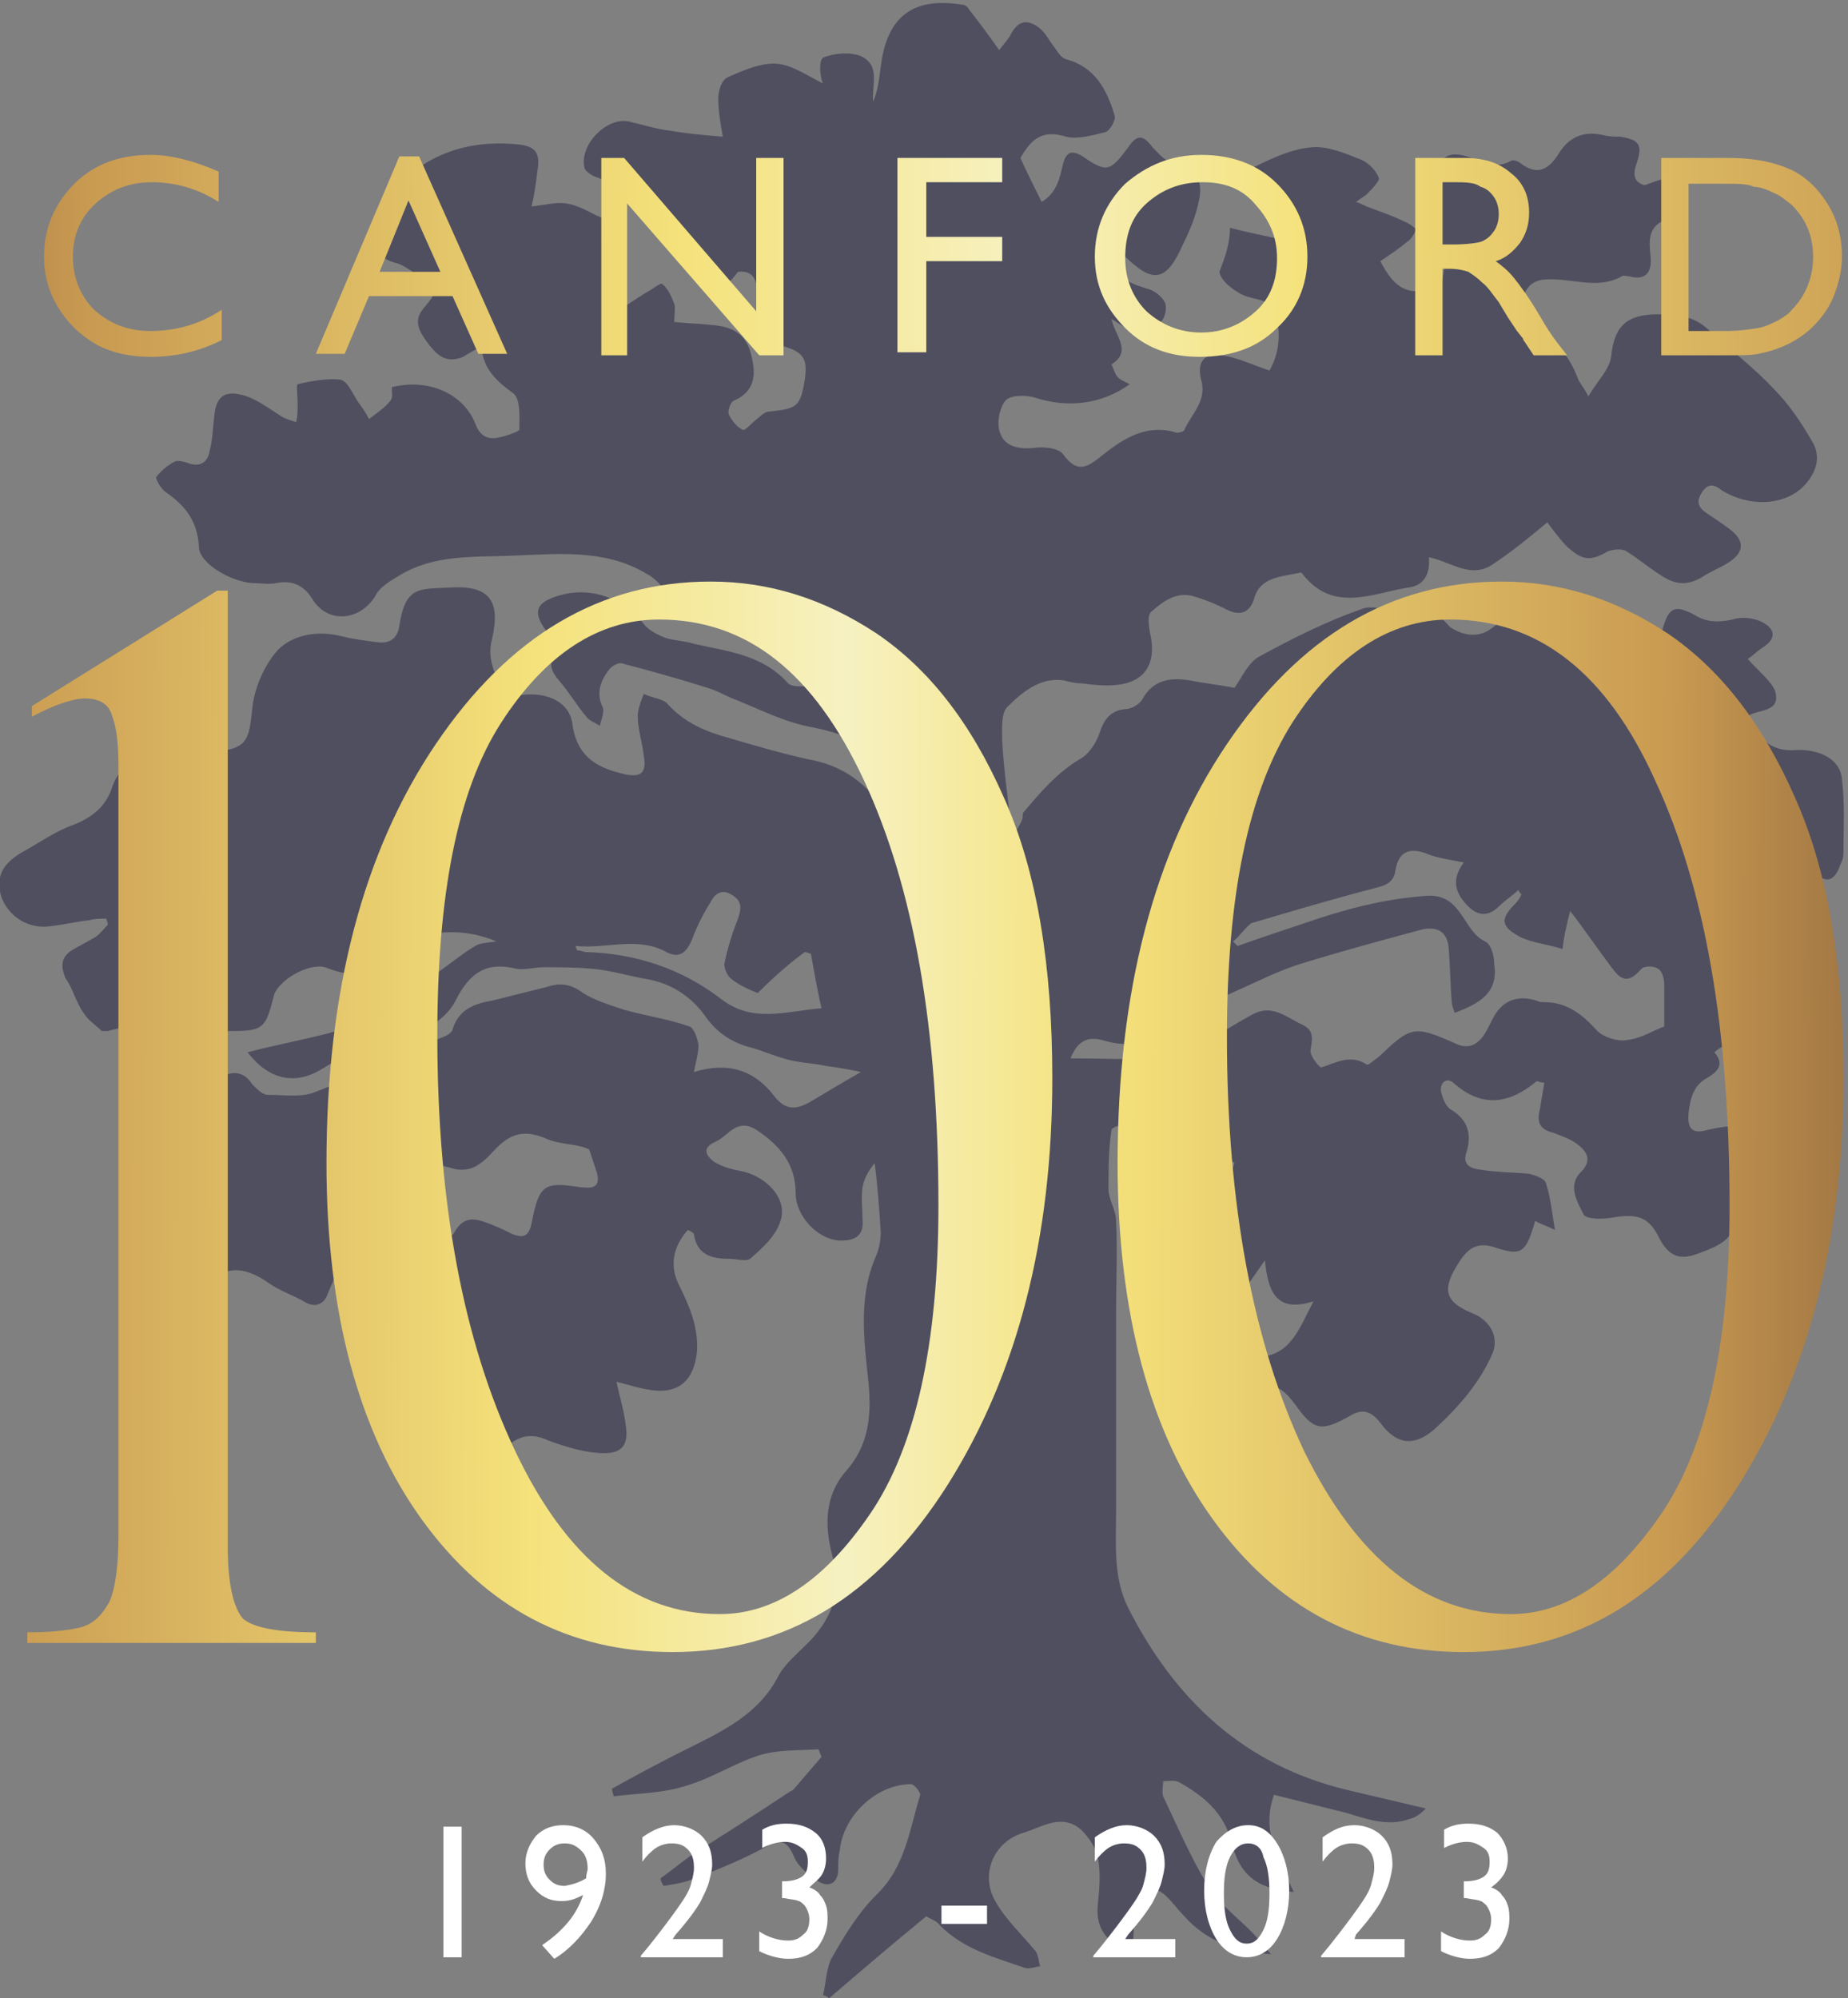 <?xml version="1.0" encoding="utf-8"?>
<!-- Generator: Adobe Illustrator 25.0.0, SVG Export Plug-In . SVG Version: 6.00 Build 0)  -->
<svg version="1.1" id="Layer_1" xmlns="http://www.w3.org/2000/svg" xmlns:xlink="http://www.w3.org/1999/xlink" x="0px" y="0px"
	 viewBox="0 0 121.7 131.6" style="enable-background:new 0 0 121.7 131.6;" xml:space="preserve">
<rect x="0" y="0" width="121.7" height="131.6" fill="#808080" stroke="none"/>
<style type="text/css">
	.st0{fill:#4F4F60;}
	.st1{fill:url(#SVGID_1_);}
	.st2{fill:url(#SVGID_2_);}
	.st3{fill:url(#SVGID_3_);}
	.st4{fill:url(#SVGID_4_);}
	.st5{fill:url(#SVGID_5_);}
	.st6{fill:url(#SVGID_6_);}
	.st7{fill:url(#SVGID_7_);}
	.st8{fill:url(#SVGID_8_);}
	.st9{fill:url(#SVGID_9_);}
	.st10{fill:url(#SVGID_10_);}
	.st11{fill:#FFFFFF;}
</style>
<g>
	<g>
		<path class="st0" d="M52.2,117.9c0,0,0.1-0.1,0.1-0.1c0.6-0.7,1.2-1.4,1.8-2.1c-0.1-0.2-0.1-0.3-0.2-0.5c-1.3,0.1-2.6,0-3.9,0.4
			c-1.6,0.5-3.1,1.5-4.8,2c-1.5,0.5-3.2,0.5-4.8,0.7c0-0.2-0.1-0.3-0.1-0.5c1.6-0.9,3.3-1.8,4.9-2.6c2.4-1.2,4.8-2.3,6.1-4.9
			c0.4-0.7,1.1-1.3,1.7-1.9c1.8-1.7,2.5-3.6,1.8-6c-0.5-1.9-0.5-3.9,0.9-5.5c1.5-1.7,1.7-3.6,1.5-5.8c-0.3-2.8-0.7-5.7,0.5-8.4
			c0.2-0.5,0.3-1,0.3-1.6c-0.1-1.5-0.2-3-0.4-4.5c-0.4,0.5-0.7,1-0.8,1.6c-0.1,0.7,0,1.4,0,2.1c0.1,1-0.4,1.4-1.4,1.4
			c-1.5,0-3-1.6-3-3.1c0-2-1.1-3.2-2.6-4.2c-1.3-0.8-1.8,0.4-2.7,0.8c-0.9,0.4-0.6,0.9-0.1,1.3c0.5,0.3,1.1,0.5,1.7,0.6
			c1.7,0.3,3.2,1.8,2.7,3.3c-0.3,1-1.2,1.8-2,2.5c-0.3,0.2-0.9,0-1.4,0c-1.2,0-2.1-0.3-2.3-1.6c0-0.1-0.2-0.2-0.4-0.3
			c-1,1.1-1.2,2.4-0.6,3.6c0.7,1.4,1.3,2.8,1.2,4.4c-0.2,2-1.3,2.9-3.3,2.5c-0.6-0.1-1.2-0.3-2-0.5c0.2,1,0.5,1.9,0.6,2.8
			c0.2,1.2-0.1,1.9-1.4,1.9c-1.2,0-2.5-0.4-3.6-0.8c-0.9-0.4-1.6-0.5-2.5,0.1c-0.6,0.4-1.8,0.6-2.4,0.2c-2-1.1-3.2-2.4-2.8-4.6
			c0.3-1.8,0.7-3.5,1.2-5.4c-0.5-0.2-1.4-0.4-2-0.9c-0.5-0.3-0.8-1.1-0.8-1.6c0-0.3,0.8-0.7,1.3-0.9c0.6-0.3,1.5-0.2,1.7-0.6
			c0.7-1.3,1.6-0.9,2.6-0.5c0.5,0.2,0.9,0.4,1.3,0.6c0.6,0.2,1,0.2,1.2-0.7c0.5-2.6,0.8-2.8,3.3-2.4c0.1,0,0.2,0,0.2,0
			c0.8,0.1,1-0.3,0.8-1c-0.2-0.6-0.4-1.2-0.5-1.5C38,75.3,36.9,75.4,36,75c-1.4-0.6-2.3-0.4-3.3,0.6c-0.4,0.4-0.7,0.8-1.2,1.1
			C31.1,77,30.5,77.1,30,77c-1.8-0.5-1.9-0.5-2.6,1.3c-0.8,2.1-1.1,2.4-3.4,2.4c-1.1,0-1.3,0.5-1.4,1.5c-0.1,1.1-0.7,2.2-1.1,3.2
			c-0.3,0.6-0.9,0.7-1.5,0.3c-0.7-0.4-1.6-0.7-2.3-1.2c-1.7-1.2-3.1-1.2-4.5,0.5c-0.7,0.8-2.5,0.5-3.5-0.3C9,84,9,83.2,9.7,81.9
			c0.3-0.5,0.6-1.1,0.8-1.6c0.3-0.9,0.3-1.7-0.5-2.3c-0.8-0.6-0.6-1.2,0.1-1.7c0.6-0.4,1.2-0.7,1.8-1.1c-1.3-1.3-1.3-1.8,0-2.7
			c0.8-0.6,1.8-1.1,2.7-1.6c0.8-0.4,1.5-0.3,2,0.5c0.3,0.3,0.7,0.7,1,0.7c1.1,0,2.3,0.2,3.2-0.2c2.9-1.1,5.7-2.5,8.6-3.7
			c0.2-0.1,0.4-0.3,0.4-0.4c0.4-1.3,1.4-1.7,2.6-1.9c1.2-0.3,2.4-0.6,3.6-0.9c0.9-0.3,1.6-0.2,2.4,0.4c0.8,0.5,1.8,0.8,2.7,1.1
			c1.4,0.4,2.9,0.6,4.3,1.1c0.3,0.1,0.5,0.7,0.6,1.2c0,0.6-0.2,1.2-0.3,1.8c2.3-0.7,4-0.1,5.3,1.6c0.7,0.9,1.4,0.9,2.3,0.4
			c1-0.6,2-1.2,3.4-2c-0.9-0.2-1.6-0.3-2.3-0.4c-0.9-0.2-1.9-0.2-2.8-0.5c-0.7-0.2-1.4-0.5-2.1-0.7c-1.2-0.3-2.2-0.9-3-2
			c-0.9-1.3-2.2-2.2-3.8-2.5c-1.2-0.2-2.5-0.6-3.7-0.7c-1.1-0.1-2.2-0.1-3.2-0.1c-0.6,0-1.3,0.2-1.8,0.1c-2-0.5-3.1,0.3-4,2.1
			c-0.4,0.8-1.3,1.6-2.1,1.8c-2.4,0.5-4.6,1.4-6.7,2.7c-1.8,1.1-3.5,0.7-4.9-1.1c2.3-0.6,4.7-1,6.9-1.7c1-0.3,1.9-1,2.6-1.7
			c0.5-0.5,0.9-0.8,1.6-1c0.7-0.1,1.3-0.8,1.9-1.2c0.7-0.5,1.3-1,2-1.4c0.3-0.2,0.7-0.2,1.4-0.3c-2.4-1-4.4-0.6-6.4,0
			c-0.8,0.2-1.8,0.5-2.1,1.1c-0.8,1.4-1.7,1-2.8,0.6c-1.1-0.3-3.2,0.9-3.4,2c-0.5,2-0.7,2.2-2.7,2.2c-2.7,0.1-5.5-0.8-8.2,0
			c-0.1,0-0.3,0-0.4,0c-0.4-0.4-0.9-0.7-1.2-1.2c-0.5-0.7-0.7-1.6-1.2-2.3C4,63.6,4,63.1,4.7,62.6c0.5-0.3,1.1-0.6,1.6-0.9
			c0.3-0.2,0.6-0.6,0.8-0.8C7.1,60.7,7,60.6,7,60.5c-0.4,0-0.8,0-1.1,0.1C5,60.7,4.2,60.9,3.3,61c-1.4,0.2-2.7-0.6-3.2-1.9
			c-0.4-1.3,0-2.2,1.4-3c1.1-0.6,2.2-1.4,3.4-1.8c1.2-0.5,2.1-1.2,2.5-2.5c0.4-1.1,1.1-1.7,2.3-1.8c1.5-0.2,3-0.4,4.5-0.5
			c2-0.2,2.2-0.7,2.4-2.7c0.1-1.4,0.8-3,1.7-4c1-1,2.6-1.3,4.2-0.9c0.8,0.2,1.6,0.3,2.4,0.4c0.8,0.1,1.3-0.3,1.4-1.1
			c0.4-2.6,1.3-2.4,3.2-2.5c2.7-0.2,3.5,0.8,2.9,3.4c-0.4,1.5,0.4,2.6,0.9,3.9c2.2-0.7,4.2,0,4.4,1.7c0.3,2.2,1.7,2.9,3.5,3.3
			c1,0.2,1.4-0.1,1.2-1.2c-0.1-0.9-0.4-1.8-0.4-2.6c0-0.5,0.2-1,0.4-1.5C43,46,43.7,46,44,46.4c1.1,1.2,2.5,1.8,4,2.2
			c1.7,0.5,3.4,1,5.2,1.4c2.3,0.4,4,1.6,5.2,3.7c0.3,0.5,0.6,0.9,0.8,1.3c0.5,0.8,1.2,1.1,2.4,0.6c-0.6-1.4-0.9-3.1-1.8-4.2
			c-1.6-1.9-3.7-3-6.3-3.5c-1.7-0.3-3.3-1.1-5-1.8c-0.6-0.2-1.2-0.6-1.9-0.8c-1.9-0.6-3.7-1.1-5.6-1.6c-0.2-0.1-0.6,0.1-0.8,0.3
			c-0.6,0.7-1,1.6-0.5,2.6c0.1,0.3-0.1,0.8-0.2,1.2c-0.3-0.2-0.6-0.3-0.8-0.5c-0.7-0.8-1.2-1.7-1.9-2.5c-0.6-0.7-0.7-1.3-0.1-1.9
			c-0.3-0.6-0.6-1.2-0.9-1.6c-0.6-0.9-0.5-1.5,0.5-1.9c2.2-0.9,4.6-0.2,6.1,1.7c0.3,0.4,0.9,0.7,1.4,0.9c0.6,0.2,1.3,0.2,1.9,0.4
			c2.2,0.5,4.5,0.7,6.2,2.6c0.2,0.2,0.6,0.2,1,0.2c1,0.1,2,0,2.9,0.2c1.1,0.2,2.1,0.6,3.1,1c0.9,0.3,1.3-0.1,1.5-0.9
			c0.1-0.5,0.1-1,0.1-1.4c-1.7,0-3.3,0.1-4.9,0c-0.5,0-1.2-0.6-1.3-1c-0.3-1.3-1.2-1.9-2.4-2c-1-0.1-2.1-0.3-3.1-0.4
			c-1.1-0.1-2.1,0-3.2-0.1c-0.4-0.1-0.8-0.5-1.1-0.9c-0.6-0.6-1.1-1.5-1.9-1.9c-2.8-1.7-6-1.3-9-1.2c-2.4,0.1-5-0.1-7.3,1.3
			c-0.5,0.3-1.2,0.7-1.5,1.2c-0.9,1.7-3.1,2.1-4.2,0.4c-0.6-1-1.4-1.3-2.4-1.1c-0.5,0.1-1.1,0-1.6,0c-1.4-0.1-3.5-1.3-3.5-2.4
			c-0.1-1.7-0.9-2.7-2.2-3.6c-0.3-0.2-0.7-0.9-0.6-1c0.3-0.4,0.8-0.8,1.2-1c0.2-0.1,0.6,0,0.9,0.1c0.8,0.3,1.3-0.1,1.4-0.8
			c0.2-0.7,0.2-1.4,0.3-2.2c0.1-1.3,0.6-1.8,1.8-1.5c0.9,0.2,1.8,0.9,2.6,1.4c0.3,0.2,0.7,0.3,1,0.4c0.1-0.4,0.1-0.8,0.1-1.2
			c0-0.5-0.1-1.3,0-1.3c0.9-0.2,1.9-0.4,2.8-0.3c0.5,0.1,0.8,0.9,1.2,1.5c0.3,0.4,0.5,0.7,0.7,1.1c0.5-0.4,1-0.7,1.4-1.2
			c0.2-0.2,0.1-0.6,0.1-0.9c2.4-0.6,4.7,0.4,5.5,2.4c0.3,0.8,0.8,1.1,1.6,0.9c0.5-0.1,1.3-0.4,1.3-0.5c0-0.8,0.1-2-0.4-2.4
			c-1.1-0.8-2-1.6-2.1-3.1c-0.5,0.3-0.9,0.5-1.2,0.7c-1.2,0.5-1.8-0.2-2.4-1c-0.5-0.7-0.9-1.4-0.2-2.2c1-1.2,1-1.3-0.4-2.2
			c-0.5-0.3-1-0.7-1.5-0.8c-1.1-0.3-1.5-1.1-1.3-2c0.2-0.9,0.5-2,1.1-2.7c2.2-2.4,4.9-3.4,8.2-3.1c1.2,0.1,1.6,0.5,1.4,1.7
			c-0.1,0.8-0.2,1.6-0.4,2.4c0.9-0.1,1.6-0.3,2.3-0.2c0.7,0.1,1.4,0.5,2,0.8c1,0.4,1.5,0.9,1.2,2.1c-0.2,0.8-0.3,1.6-0.2,2.4
			c0.1,0.5,0.5,1,0.8,1.5c0.5-0.3,0.9-0.6,1.4-0.9c0.4-0.2,1-0.7,1.1-0.6c0.4,0.3,0.6,0.8,0.8,1.3c0.1,0.3,0,0.7,0,1.2
			c0.8,0.1,1.6,0.1,2.4,0.2c1.6,0.1,2.4,0.7,2.7,2.1c0.3,1.2,0.2,2.3-1.2,2.9c-0.2,0.1-0.4,0.7-0.3,0.9c0.2,0.4,0.5,0.8,0.9,1
			c0.1,0.1,0.5-0.3,0.7-0.5c0.4-0.3,0.7-0.7,1.1-0.7c1.8-0.2,2-0.3,2.3-2.1c0.2-1.4-0.1-1.8-1.4-2.2c-1.3-0.3-1.8-1.2-1.7-2.5
			c0-0.4,0-0.7,0-1.1c-0.1-0.8-0.3-1.4-1.3-1.3c-0.9,1.2-1.4,1.4-2.6,0.4c-1.2-0.9-2.3-2.1-3.2-3.3c-1-1.4-1.9-2.8-3.7-3.4
			c-0.2-0.1-0.5-0.3-0.6-0.5c-0.4-1.5,1.4-3.4,2.9-3.1c0.9,0.2,1.8,0.5,2.7,0.6c1.1,0.2,2.3,0.3,3.5,0.4c-0.1-0.6-0.3-1.6-0.3-2.5
			c0-0.5,0.2-1.2,0.6-1.4c1.1-0.5,2.3-1,3.3-0.9c1,0.1,2,0.8,3,1.3c-0.2-0.4-0.3-1.5,0-1.7c0.7-0.3,1.8-0.4,2.5-0.1
			c1.3,0.6,0.7,1.9,0.8,3c0.3-0.7,0.4-1.5,0.5-2.3c0.4-3.3,2.1-4.6,5.3-4.1c0.2,0,0.4,0.1,0.5,0.3c0.7,0.9,1.3,1.7,2,2.7
			c0.3-0.4,0.6-0.7,0.8-1.1c0.5-0.9,1.1-0.9,1.8-0.4c0.5,0.4,0.7,0.9,1.1,1.4c0.2,0.3,0.4,0.6,0.7,0.7c1.9,0.5,2.7,2,3.2,3.7
			c0.1,0.3-0.3,1-0.6,1.1c-0.8,0.2-1.9,0.5-2.6,0.3c-1.6-0.5-2.3,0.2-3,1.4c0.4,0.9,0.9,1.9,1.4,2.9c1-0.6,1.2-1.6,1.4-2.5
			c0.2-0.7,0.5-1,1.3-0.5c1.6,1.1,1.8,1,3-0.6c0.6-0.9,1-0.8,1.6,0c0.4,0.4,0.8,0.9,1.4,1.1c1.3,0.4,1.9,0.8,1.7,2.2
			c-0.2,1.1-0.6,2.1-1.1,3.1c-1.1,2.5-2,2.6-3.9,0.7c0,0-0.1,0-0.2,0c-0.2,1.4,0.1,1.7,1.7,2.2c0.5,0.1,1,0.5,1.2,0.9
			c0.2,0.3,0,1.2-0.3,1.3c-0.6,0.3-1.3,0.4-2,0.4c-0.4,0-0.7-0.3-1.2-0.6c0.2,1.1,1.4,2.1,0,3c0,0,0.2,0.5,0.3,0.7
			c0.2,0.3,0.5,0.4,0.9,0.6c-1.8,1.3-4,1.6-6.2,0.9c-0.6-0.2-1.7-0.2-2,0.2c-0.4,0.5-0.6,1.6-0.3,2.2c0.3,0.8,1.2,1,2.2,0.9
			c0.6-0.1,1.6,0,1.9,0.4c1,1.4,1.7,0.8,2.7,0c1.4-1.1,2.9-2,4.8-1.4c0.2,0,0.5-0.1,0.5-0.2c0.5-1.1,1.5-1.9,1.1-3.3
			c-0.3-1.1,0.2-1.8,1.3-1.6c1,0.1,2,0.6,3.2,1c0.6-1,0.8-2.4,0.4-3.7c-0.3-1.1-1.4-0.9-2.2-1.3c-0.6-0.3-1.4-0.9-1.5-1.5
			C80.7,16.9,81,16,81,15c1.1,0.3,2.2,0.5,3.5,0.8c-0.6-1.2-1.2-2.2-1.7-3.3c-0.2-0.5-0.3-1.5-0.2-1.5c1.2-0.6,2.5-1.2,3.8-1.3
			c1-0.1,2.2,0.4,3.2,0.8c0.5,0.2,1,0.7,1.2,1.2c0.1,0.2-0.5,0.8-0.8,1.1c-0.1,0.1-0.3,0.2-0.7,0.5c0.3,0.1,0.5,0.2,0.7,0.3
			c0.8,0.3,1.7,0.6,2.5,1c0.3,0.1,0.5,0.3,0.8,0.5c-0.2,0.3-0.3,0.6-0.6,0.8c-0.6,0.5-1.2,0.9-1.8,1.3c1,1.9,1.8,2.3,4,1.8
			c0.1-0.9,0.5-2.2,0.1-2.8c-1.2-1.7-0.7-3.3-0.3-5c0.2-1,0.9-1.2,1.9-0.9c0.9,0.3,1.8,0.9,2.9,0.3c0.1-0.1,0.5,0,0.7,0.2
			c1.1,0.8,1.8,0.3,2.4-0.6c0.7-1.2,1.7-1.6,3-1.3c0.4,0.1,0.7,0.1,1.1,0.1c1.2,0.2,1.5,0.5,1.1,1.7c-0.3,0.8-0.2,1.3,0.5,1.5
			c0.6-0.2,1.4-0.6,1.7-0.3c0.7,0.6,0.4,1.5-0.1,2.2c-0.1,0.1-0.2,0.3-0.3,0.4c-1.1,0.5-1,1.4-0.9,2.4c0.1,1-0.3,1.6-1.4,1.3
			c-0.2,0-0.4-0.1-0.5,0c-1.6,0.9-3.3,0.1-5,0.2c-1.4,0.1-1.4,1.1-1.8,1.9c-0.5,0.9,0.2,1.1,0.8,1.3c1.5,0.6,2.5,1.7,3.1,3.3
			c0.1,0.3,0.4,0.6,0.7,1.2c0.6-1,1.4-1.8,1.5-2.6c0.2-2.1,1.1-2.8,3.1-2.8c1.3,0,2.3,0.1,3.3,1c1.4,1.3,3,2.5,4.3,3.9
			c1,1,1.8,2.2,2.5,3.4c0.7,1.1,0.3,2.2-0.6,3.1c-1.3,1.2-3.5,1.3-5.3,0.2c-0.5-0.4-0.9-0.5-1.3,0.1c-0.4,0.6-0.3,1,0.3,1.4
			c0.6,0.4,1.2,0.8,1.7,1.2c0.8,0.7,0.7,1.4-0.2,2c-0.6,0.4-1.2,0.6-1.8,1c-1,0.6-1.8,0.5-2.7-0.1c-0.8-0.5-1.5-1.1-2.3-1.6
			c-0.3-0.2-0.9-0.1-1.2,0c-1.2,0.7-1.7,0.6-2.7-0.3c-0.5-0.5-1-1.2-1.3-1.6c-1.2,1-2.3,1.9-3.5,2.7c-1.5,1.1-2.8-0.1-4.3-0.4
			c0.1,1.2-0.4,1.9-1.4,2c-2.4,0.4-5,1.7-7-1C84.3,38,83,38,82.6,39.4c-0.3,1-1,1.2-1.9,0.7c-0.6-0.3-1.3-0.6-2-0.8
			c-1.2-0.4-2.1,0.3-2.9,1c-0.3,0.3-0.1,1.2,0,1.7c0.3,1.7-0.4,2.9-2.2,3.1c-0.8,0.1-1.6,0-2.4-0.1c-0.4,0-0.8-0.1-1.2-0.2
			c-1.5-0.2-2.7,0.8-3.6,1.7C65.9,46.9,66,48,66,48.8c0.1,1.9,0.4,3.9,0.6,5.8c0.1,0.1,0.2,0.1,0.3,0.2c0.1-0.3,0.3-0.5,0.4-0.8
			c0.1-0.2,0-0.4,0.1-0.5c1.1-1.3,2.2-2.6,3.7-3.5c0.6-0.3,1.1-1.1,1.3-1.7c0.3-0.9,0.7-1.5,1.7-1.6c0.4,0,0.9-0.3,1.1-0.6
			c0.7-1.3,1.8-1.5,3.1-1.3c1,0.2,2,0.3,3,0.5c0.5-0.7,0.9-1.7,1.7-2.1c2.2-1.2,4.4-2.3,6.7-3.1c1-0.4,2.2,0.6,3.3-0.2
			c0.3-0.2,1.1,0.4,1.6,0.6c0.4,0.2,0.6,0.5,0.9,0.8c0.9,0.6,1.9,0.7,2.7,0.1c1.4-1.1,1.9-1.1,3,0.2c0.7,0.9,1.5,1.1,2.6,0.8
			c1.3-0.4,2.6,0.1,3,1c0.3,0.6,0.2,1.5,0.3,2.2c0.1-0.1,0.2-0.2,0.4-0.3c1.3-1,1.6-2.4,2-3.9c0.4-1.4,0.8-1.6,2.1-0.9
			c0.8,0.5,1.6,0.5,2.5,0.3c0.6-0.2,1.3-0.1,1.8,0.1c1.1,0.5,1.1,1.2,0.1,1.8c-0.3,0.2-0.6,0.5-0.9,0.7c0.7,0.8,1.5,1.4,1.8,2.1
			c0.4,1.4-1,1.2-1.7,1.6c0.5,1.6,1.5,2.4,3,2.3c1.6-0.1,3,0.6,3.1,1.9c0.2,1.6,0.1,3.3,0.1,4.9c0,0.4-0.2,0.7-0.3,1
			c-0.4,0.9-0.9,0.9-1.6,0.3c-0.4-0.5-0.9-1.1-1.4-1.3c-0.4-0.2-1.1,0-1.6,0.2c-0.1,0,0,0.7,0.1,1.2c0.1,1.1,0.3,2.1,0.4,3.2
			c0,0.3-0.4,0.8-0.8,0.9c-0.2,0.1-0.7-0.3-1-0.6c-0.4-0.4-0.6-0.8-1-1.3c-0.4,2.3,0,3.1,2,3.8c1.9,0.7,3,2.4,2.7,4.1
			c-0.2,1.6-1,2-2.4,1.2c-1.2-0.7-2.4-0.6-3.6,0.4c0.7,0.8,0.2,1.3-0.5,1.7c-0.9,0.5-1.1,1.4-1.2,2.3c-0.1,1.1,0.3,1.4,1.3,1.1
			c1.4-0.3,2.6-0.5,3.7,0.7c0.2,0.2,0.5,0.3,0.8,0.4c0.6,0.1,1.4,0,1.4,1c0.1,1,0.4,2.1-0.8,2.8c-0.4,0.3-0.8,0.7-1.3,0.9
			c-0.6,0.3-1.3,0.5-2.2,0.7c-0.2,0.9-1.3,1.3-2.4,1.7c-1.1,0.4-1.8,0.1-2.4-1c-0.7-1.5-1.5-1.7-3.2-1.4c-0.6,0.1-1.6,0.1-1.8-0.2
			c-0.4-0.8-1.1-1.9-0.2-2.8c0.8-0.8,0.4-1.4-0.3-1.9c-0.4-0.3-1-0.5-1.5-0.7c-0.9-0.2-1.1-0.7-0.9-1.5c0.1-0.6,0.2-1.2,0.3-1.8
			c-0.3,0-0.4-0.1-0.5-0.1c-1.8,1.5-3.6,1.8-5.5,0.1c-0.5-0.4-0.9,0.1-0.8,0.6c0.1,0.4,0.3,1,0.7,1.2c1.1,0.7,1.3,1.6,1,2.7
			c-0.3,0.8,0.1,1.1,0.7,1.2c1.1,0.2,2.3,0.2,3.4,0.3c0.4,0.1,1,0.3,1.1,0.6c0.3,0.9,0.4,1.9,0.6,3.1c-0.6-0.3-1-0.4-1.3-0.6
			c-0.6,2.1-0.9,2.3-2.5,1.8c-1.1-0.4-1.8-0.2-2.5,0.9c-1.1,1.7-1.1,2.6,0.9,3.4c1.2,0.5,1.7,1.6,1.3,2.6c-0.8,1.9-2.2,3.5-3.7,4.9
			c-1.4,1.3-2.6,1.2-3.7-0.3c-0.7-0.9-1.3-0.9-2.1-0.4c-1.8,1-2.3,0.9-3.5-0.8c-0.3-0.4-0.8-1-1.2-1.1c-1.3-0.2-1.3-1-1.4-2
			c2.3-0.1,2.8-1.8,3.8-3.7c-2.5,0.8-3-0.7-3.2-2.7c-0.9,1.3-1.6,2.3-2.5,3.5c-0.8-2.2-2.3-1.8-3.8-1.3c-0.3,0.1-0.6,0.1-0.8,0
			c-0.3-0.1-0.7-0.4-0.7-0.7c-0.7-2.3,0.3-3.9,2.6-4.4c0.4-0.1,0.9-0.1,1.3-0.3c0.4-0.2,0.9-0.4,1-0.7c0.4-0.8,0.6-1.7,0.9-2.5
			c-0.6-0.5-1.1-0.9-1.5-1.3c-2.2,0.8-3.7,0.3-4.6-1.5c-0.7,0.2-1.9,0.3-2,0.6C73,75.7,73,77,73,78.3c0,0.7,0.5,1.4,0.5,2.1
			c0.1,2,0,3.9,0,5.9c0,4.4,0,8.8,0,13.2c0,2.2-0.2,4.4,0.8,6.4c3.1,6.1,7.7,10.4,14.5,12c1.7,0.4,3.4,0.8,5.1,1.2
			c-0.4,0.4-0.7,0.6-1.1,0.7c-1.4,0.5-2.8,0-4.1-0.4c-1.6-0.4-3.2-0.8-4.8-1.2c-0.9,2.5,0.4,4.4,1.3,6.4c-2.5-0.2-3.6-1.2-4.1-3.3
			c-0.5-1.9-1.8-3-3.4-3.9c-0.3-0.2-0.7-0.1-1.1-0.1c0,0.4-0.1,0.7,0,1c0.9,1.9,1.8,4,2.9,5.8c0.7,1.2,1.9,2.1,2.9,3.1
			c0.4,0.4,0.7,0.8,1.3,1.5c-2.4-0.2-4.3-0.9-5.7-2.5c-0.5-0.5-0.9-1.1-1.4-1.5c-1-0.7-1.7-0.4-1.8,0.8c-0.1,1-0.2,2.1-0.2,3.3
			c-1.5-0.8-2.5-1.6-2.3-3.4c0.1-1,0.2-2.1,0-3c-0.1-0.7-0.6-1.4-1.1-1.9c-1.3-1.1-2.5-0.2-3.8,0.2c-2,0.6-2.9,2.8-1.8,4.6
			c0.7,1.2,1.7,2.1,2.6,3.2c0.2,0.3,0.2,0.7,0.3,1c-0.3,0-0.7,0.2-1,0.1c-2-0.7-4-1.2-5.6-2.8c-0.2-0.3-0.6-0.4-0.9-0.6
			c-2.2,1.8-4.3,3.6-6.4,5.4c-0.1-0.1-0.3-0.2-0.4-0.2c0.2-0.8,0.2-1.8,0.6-2.5c0.8-1.4,1.7-2.9,2.9-4.1c1.9-1.8,2.2-4.3,2.9-6.6
			c0-0.2-0.4-0.7-0.6-0.7c-2.3,0-4.5,2.1-4.7,4.4c-0.1,0.4-0.1,0.8-0.1,1.2c0,1-0.7,1.2-1.3,0.8c-0.6-0.4-1.3-0.9-1.6-1.6
			c-0.5-1.2-1-1.2-2-0.6c-1.5,0.8-3.2,1.5-4.8,2.1c-0.5,0.2-1.2,0.3-1.8,0.4c-0.1-0.2-0.2-0.3-0.2-0.5c0.7-0.5,1.3-1,2-1.5
			c2.2-1.4,4.4-2.8,6.5-4.2L52.2,117.9z M81.2,62c0.1,0.1,0.2,0.2,0.3,0.3c1.4-0.5,2.9-1,4.4-1.5c2.6-0.9,5.2-1.6,8-1.8
			c2.4-0.2,2.4,2.3,3.9,3c0.4,0.2,0.6,0.9,0.6,1.5c0.3,1.9-1,2.6-2.6,3.2c-0.1-0.3-0.2-0.5-0.2-0.8c-0.1-1.2-0.1-2.3-0.2-3.5
			c-0.1-1-0.7-1.4-1.7-1.2c-2.6,0.7-5.2,1.4-7.8,2.2c-1.7,0.5-3.2,1.3-4.8,2c-1.3,0.6-2.6,1.1-3.6,1.9c-1.5,1.3-3,1.8-4.9,1.2
			c-1.1-0.3-1.7,0.2-2.1,1.2c2,0,4,0.1,5.9,0c0.8,0,1.6-0.3,2.3-0.7c1.3-0.7,2.5-1.5,3.8-2.2c1.3-0.7,2.2,0.2,3.3,0.7
			c0.8,0.4,0.6,1,0.5,1.7c0,0.4,0.6,1.1,0.7,1.1c1-0.3,1.9-0.9,3-0.2c0.1,0.1,0.5-0.3,0.8-0.5c2.1-2,2.3-2.1,5-0.9
			c0.8,0.4,1.4,0.2,1.9-0.5c0.2-0.3,0.4-0.7,0.6-1.1c0.6-1.2,1.6-1.6,2.9-1.2c0.2,0.1,0.3,0.1,0.5,0.1c1.5,0,2.5,0.8,3.5,1.9
			c0.4,0.4,1.3,0.7,1.9,0.6c1-0.1,1.9-0.7,2.5-0.9c0-1.1,0-1.9,0-2.7c0-0.4-0.1-0.9-0.4-1.1c-0.3-0.2-0.9-0.2-1.1,0
			c-1.1,1.3-1.6,0.4-2.2-0.4c-0.9-1.2-1.7-2.4-2.5-3.4c-0.2,0.8-0.4,1.6-0.5,2.5c-0.9-0.3-2-0.4-2.8-0.8c-1.3-0.7-1.3-1.2-0.3-2.2
			c0.2-0.2,0.3-0.4,0.4-0.6c-0.1-0.1-0.2-0.2-0.2-0.3c-0.4,0.4-0.9,0.7-1.3,1.1c-0.7,0.7-1.4,0.6-2,0c-0.8-0.8-1.2-1.7-0.3-2.9
			c-1-0.2-1.8-0.3-2.5-0.6c-1.1-0.4-1.8-0.1-2,1.1c-0.1,0.8-0.6,1-1.4,1.2c-2.7,0.7-5.4,1.5-8.1,2.3C81.9,61.2,81.6,61.7,81.2,62z
			 M49.9,65.4c-0.5-0.2-1.2-0.5-1.7-0.9c-0.3-0.2-0.5-0.7-0.5-1c0.2-1,0.5-2,0.9-3c0.2-0.6,0.3-1.1-0.3-1.5
			c-0.7-0.5-1.2-0.2-1.5,0.4c-0.5,0.8-0.9,1.6-1.2,2.4c-0.4,1-0.9,1.4-1.9,0.8c-1.9-0.9-3.8-0.1-5.8-0.3c0.1,0.3,0.1,0.3,0.2,0.3
			c0.2,0,0.3,0.1,0.5,0.1c3.3,0.1,6.3,1.1,8.9,3.1c2.1,1.6,4.2,0.8,6.6,0.6c-0.3-1.3-0.5-2.5-0.7-3.6c-0.1,0-0.3-0.1-0.4-0.1
			C51.9,63.5,50.9,64.4,49.9,65.4L49.9,65.4z"/>
		
			<linearGradient id="SVGID_1_" gradientUnits="userSpaceOnUse" x1="-35.236" y1="119.158" x2="170.17" y2="120.197" gradientTransform="matrix(1 0 0 -1 0 136.264)">
			<stop  offset="0" style="stop-color:#472624"/>
			<stop  offset="0.2" style="stop-color:#C99A51"/>
			<stop  offset="0.39" style="stop-color:#F5E27B"/>
			<stop  offset="0.5" style="stop-color:#F6F1C1"/>
			<stop  offset="0.59" style="stop-color:#F5E27B"/>
			<stop  offset="0.79" style="stop-color:#C99A51"/>
			<stop  offset="1" style="stop-color:#472624"/>
		</linearGradient>
		<path class="st1" d="M14.6,20.4v2c-1.4,0.7-2.9,1.1-4.7,1.1c-1.4,0-2.7-0.3-3.7-0.9c-1-0.6-1.8-1.4-2.4-2.4
			c-0.6-1-0.9-2.1-0.9-3.3c0-1.9,0.7-3.5,2-4.8c1.3-1.3,3-1.9,5-1.9c1.4,0,2.9,0.4,4.5,1.1v2C13,12.4,11.5,12,10,12
			s-2.7,0.5-3.7,1.4c-1,0.9-1.5,2.1-1.5,3.5c0,1.4,0.5,2.6,1.4,3.5c1,0.9,2.2,1.4,3.7,1.4C11.5,21.8,13.1,21.4,14.6,20.4L14.6,20.4z
			"/>
		
			<linearGradient id="SVGID_2_" gradientUnits="userSpaceOnUse" x1="-35.236" y1="119.079" x2="170.17" y2="120.118" gradientTransform="matrix(1 0 0 -1 0 136.264)">
			<stop  offset="0" style="stop-color:#472624"/>
			<stop  offset="0.2" style="stop-color:#C99A51"/>
			<stop  offset="0.39" style="stop-color:#F5E27B"/>
			<stop  offset="0.5" style="stop-color:#F6F1C1"/>
			<stop  offset="0.59" style="stop-color:#F5E27B"/>
			<stop  offset="0.79" style="stop-color:#C99A51"/>
			<stop  offset="1" style="stop-color:#472624"/>
		</linearGradient>
		<path class="st2" d="M26.3,10.3h1.3l5.8,13h-1.9l-1.7-3.8h-5.5l-1.6,3.8h-1.9L26.3,10.3z M29,17.9l-2.1-4.7l-1.9,4.7H29L29,17.9z"
			/>
		
			<linearGradient id="SVGID_3_" gradientUnits="userSpaceOnUse" x1="-35.236" y1="118.963" x2="170.17" y2="120.002" gradientTransform="matrix(1 0 0 -1 0 136.264)">
			<stop  offset="0" style="stop-color:#472624"/>
			<stop  offset="0.2" style="stop-color:#C99A51"/>
			<stop  offset="0.39" style="stop-color:#F5E27B"/>
			<stop  offset="0.5" style="stop-color:#F6F1C1"/>
			<stop  offset="0.59" style="stop-color:#F5E27B"/>
			<stop  offset="0.79" style="stop-color:#C99A51"/>
			<stop  offset="1" style="stop-color:#472624"/>
		</linearGradient>
		<path class="st3" d="M49.8,10.4h1.8v13H50l-8.7-10v10h-1.7v-13h1.5l8.7,10.1V10.4z"/>
		
			<linearGradient id="SVGID_4_" gradientUnits="userSpaceOnUse" x1="-35.236" y1="118.904" x2="170.17" y2="119.943" gradientTransform="matrix(1 0 0 -1 0 136.264)">
			<stop  offset="0" style="stop-color:#472624"/>
			<stop  offset="0.2" style="stop-color:#C99A51"/>
			<stop  offset="0.39" style="stop-color:#F5E27B"/>
			<stop  offset="0.5" style="stop-color:#F6F1C1"/>
			<stop  offset="0.59" style="stop-color:#F5E27B"/>
			<stop  offset="0.79" style="stop-color:#C99A51"/>
			<stop  offset="1" style="stop-color:#472624"/>
		</linearGradient>
		<path class="st4" d="M59.1,10.4H66v1.6h-5v3.6h5v1.6h-5v6h-1.9V10.4L59.1,10.4z"/>
		
			<linearGradient id="SVGID_5_" gradientUnits="userSpaceOnUse" x1="-35.236" y1="118.807" x2="170.17" y2="119.86" gradientTransform="matrix(1 0 0 -1 0 136.264)">
			<stop  offset="0" style="stop-color:#472624"/>
			<stop  offset="0.2" style="stop-color:#C99A51"/>
			<stop  offset="0.39" style="stop-color:#F5E27B"/>
			<stop  offset="0.5" style="stop-color:#F6F1C1"/>
			<stop  offset="0.59" style="stop-color:#F5E27B"/>
			<stop  offset="0.79" style="stop-color:#C99A51"/>
			<stop  offset="1" style="stop-color:#472624"/>
		</linearGradient>
		<path class="st5" d="M79.1,10.2c2,0,3.7,0.6,5,1.9c1.3,1.3,2,2.9,2,4.8s-0.7,3.5-2,4.7c-1.3,1.3-3,1.9-5.1,1.9
			c-2,0-3.6-0.6-4.9-1.9c-1.3-1.3-2-2.8-2-4.7c0-1.9,0.7-3.5,2-4.8C75.5,10.9,77.1,10.2,79.1,10.2L79.1,10.2z M79.2,12
			c-1.5,0-2.7,0.5-3.7,1.4c-1,0.9-1.4,2.1-1.4,3.6c0,1.4,0.5,2.6,1.4,3.5c1,0.9,2.2,1.4,3.6,1.4s2.6-0.5,3.6-1.4
			c1-0.9,1.4-2.1,1.4-3.5c0-1.4-0.5-2.5-1.4-3.5C81.8,12.4,80.6,12,79.2,12z"/>
		
			<linearGradient id="SVGID_6_" gradientUnits="userSpaceOnUse" x1="-35.236" y1="118.697" x2="170.17" y2="119.736" gradientTransform="matrix(1 0 0 -1 0 136.264)">
			<stop  offset="0" style="stop-color:#472624"/>
			<stop  offset="0.2" style="stop-color:#C99A51"/>
			<stop  offset="0.39" style="stop-color:#F5E27B"/>
			<stop  offset="0.5" style="stop-color:#F6F1C1"/>
			<stop  offset="0.59" style="stop-color:#F5E27B"/>
			<stop  offset="0.79" style="stop-color:#C99A51"/>
			<stop  offset="1" style="stop-color:#472624"/>
		</linearGradient>
		<path class="st6" d="M93.2,23.4v-13h3.2c1.3,0,2.3,0.3,3.1,1c0.8,0.6,1.2,1.5,1.2,2.6c0,0.8-0.2,1.4-0.6,2c-0.4,0.5-0.9,1-1.6,1.2
			c0.4,0.3,0.8,0.6,1.2,1.1c0.4,0.5,1,1.3,1.7,2.5c0.4,0.7,0.8,1.3,1.1,1.7l0.7,0.9H101l-0.6-0.9c0,0-0.1-0.1-0.1-0.2l-0.4-0.5
			l-0.6-0.9l-0.6-1c-0.4-0.5-0.7-1-1.1-1.3c-0.3-0.3-0.6-0.5-0.9-0.7c-0.3-0.1-0.7-0.2-1.3-0.2H95v5.7L93.2,23.4L93.2,23.4z
			 M95.6,12H95v4.1h0.7c0.9,0,1.6-0.1,1.9-0.2c0.4-0.2,0.6-0.4,0.8-0.7c0.2-0.3,0.3-0.7,0.3-1.1c0-0.4-0.1-0.8-0.3-1.1
			c-0.2-0.3-0.5-0.6-0.9-0.7C97.1,12,96.5,12,95.6,12L95.6,12z"/>
		
			<linearGradient id="SVGID_7_" gradientUnits="userSpaceOnUse" x1="-35.236" y1="118.63" x2="170.17" y2="119.669" gradientTransform="matrix(1 0 0 -1 0 136.264)">
			<stop  offset="0" style="stop-color:#472624"/>
			<stop  offset="0.2" style="stop-color:#C99A51"/>
			<stop  offset="0.39" style="stop-color:#F5E27B"/>
			<stop  offset="0.5" style="stop-color:#F6F1C1"/>
			<stop  offset="0.59" style="stop-color:#F5E27B"/>
			<stop  offset="0.79" style="stop-color:#C99A51"/>
			<stop  offset="1" style="stop-color:#472624"/>
		</linearGradient>
		<path class="st7" d="M109.4,23.4v-13h4.4c1.8,0,3.1,0.3,4.2,0.8c1,0.5,1.8,1.3,2.4,2.3c0.6,1,0.9,2.1,0.9,3.4
			c0,0.9-0.2,1.7-0.5,2.5c-0.3,0.8-0.8,1.5-1.4,2.1c-0.6,0.6-1.4,1.1-2.2,1.4c-0.5,0.2-0.9,0.3-1.4,0.4c-0.4,0.1-1.2,0.1-2.3,0.1
			H109.4L109.4,23.4z M113.5,12.1h-2.3v9.7h2.4c0.9,0,1.6-0.1,2.2-0.2c0.5-0.1,0.9-0.3,1.3-0.5c0.3-0.2,0.7-0.4,0.9-0.7
			c0.9-0.9,1.4-2.1,1.4-3.5c0-1.4-0.5-2.5-1.4-3.4c-0.4-0.3-0.7-0.6-1.2-0.8c-0.4-0.2-0.9-0.4-1.3-0.4
			C115.1,12.1,114.4,12.1,113.5,12.1L113.5,12.1z"/>
		
			<linearGradient id="SVGID_8_" gradientUnits="userSpaceOnUse" x1="-37.925" y1="62.844" x2="149.196" y2="62.325" gradientTransform="matrix(1 0 0 -1 0 136.264)">
			<stop  offset="0" style="stop-color:#472624"/>
			<stop  offset="0.2" style="stop-color:#C99A51"/>
			<stop  offset="0.39" style="stop-color:#F5E27B"/>
			<stop  offset="0.5" style="stop-color:#F6F1C1"/>
			<stop  offset="0.59" style="stop-color:#F5E27B"/>
			<stop  offset="0.79" style="stop-color:#C99A51"/>
			<stop  offset="1" style="stop-color:#472624"/>
		</linearGradient>
		<path class="st8" d="M2.1,46.5l12.2-7.6H15v63c0,2.5,0.4,4,1,4.7c0.7,0.6,2.3,0.9,4.8,0.9v0.7H1.8v-0.7c1.4,0,2.5-0.1,3.4-0.3
			c0.9-0.2,1.5-0.8,2-1.7c0.4-0.9,0.6-2.4,0.6-4.3V50.4c0-1.3-0.1-2.4-0.4-3.2C7.2,46.4,6.6,46,5.6,46c-0.8,0-2,0.4-3.5,1.2V46.5
			L2.1,46.5z"/>
		
			<linearGradient id="SVGID_9_" gradientUnits="userSpaceOnUse" x1="-37.926" y1="62.906" x2="149.196" y2="62.386" gradientTransform="matrix(1 0 0 -1 0 136.264)">
			<stop  offset="0" style="stop-color:#472624"/>
			<stop  offset="0.2" style="stop-color:#C99A51"/>
			<stop  offset="0.39" style="stop-color:#F5E27B"/>
			<stop  offset="0.5" style="stop-color:#F6F1C1"/>
			<stop  offset="0.59" style="stop-color:#F5E27B"/>
			<stop  offset="0.79" style="stop-color:#C99A51"/>
			<stop  offset="1" style="stop-color:#472624"/>
		</linearGradient>
		<path class="st9" d="M44.3,108.8c-6.8,0-12.3-2.9-16.5-8.7c-4.2-5.8-6.3-13.7-6.3-23.5c0-11.3,2.4-20.5,7.2-27.6
			c4.8-7.1,10.8-10.7,18.1-10.7c3.8,0,7.4,1.1,10.9,3.4c3.4,2.3,6.2,5.8,8.4,10.8c2.2,4.9,3.2,11.1,3.2,18.5
			c0,10.6-2.3,19.5-6.9,26.8C57.7,105.2,51.7,108.8,44.3,108.8L44.3,108.8z M47.4,106.3c3.6,0,6.9-2.2,9.9-6.6
			c3-4.4,4.5-11.2,4.5-20.3c0-11.6-1.6-20.9-4.9-28s-7.7-10.6-13.5-10.6c-4,0-7.5,2.3-10.4,6.8S28.8,59,28.8,68.2
			c0,11,1.7,20.1,5.1,27.3C37.3,102.7,41.8,106.3,47.4,106.3z"/>
		
			<linearGradient id="SVGID_10_" gradientUnits="userSpaceOnUse" x1="-37.926" y1="63.05" x2="149.196" y2="62.531" gradientTransform="matrix(1 0 0 -1 0 136.264)">
			<stop  offset="0" style="stop-color:#472624"/>
			<stop  offset="0.2" style="stop-color:#C99A51"/>
			<stop  offset="0.39" style="stop-color:#F5E27B"/>
			<stop  offset="0.5" style="stop-color:#F6F1C1"/>
			<stop  offset="0.59" style="stop-color:#F5E27B"/>
			<stop  offset="0.79" style="stop-color:#C99A51"/>
			<stop  offset="1" style="stop-color:#472624"/>
		</linearGradient>
		<path class="st10" d="M96.4,108.8c-6.8,0-12.3-2.9-16.5-8.7c-4.2-5.8-6.3-13.7-6.3-23.5c0-11.3,2.4-20.5,7.2-27.6
			c4.8-7.1,10.8-10.7,18.1-10.7c3.8,0,7.4,1.1,10.9,3.4c3.4,2.3,6.2,5.8,8.4,10.8c2.2,4.9,3.2,11.1,3.2,18.5
			c0,10.6-2.3,19.5-6.9,26.8C109.8,105.2,103.8,108.8,96.4,108.8L96.4,108.8z M99.5,106.3c3.6,0,6.9-2.2,9.9-6.6
			c3-4.4,4.5-11.2,4.5-20.3c0-11.6-1.6-20.9-4.9-28c-3.2-7.1-7.7-10.6-13.5-10.6c-4,0-7.5,2.3-10.4,6.8c-2.9,4.6-4.3,11.4-4.3,20.7
			c0,11,1.7,20.1,5.1,27.3C89.4,102.7,93.9,106.3,99.5,106.3z"/>
		<path class="st11" d="M29.2,120.3h1.2v8.6h-1.2V120.3z"/>
		<path class="st11" d="M36.5,129l-0.8-0.9c0.6-0.4,1.2-0.9,1.7-1.5c0.5-0.6,0.8-1.2,1-1.8c-0.4,0.2-0.8,0.4-1.4,0.4
			c-0.7,0-1.2-0.2-1.7-0.7c-0.5-0.5-0.7-1.1-0.7-1.8c0-0.7,0.3-1.3,0.7-1.8c0.5-0.5,1.1-0.7,1.8-0.7c0.8,0,1.5,0.3,2,0.9
			c0.5,0.6,0.8,1.3,0.8,2.3c0,1-0.3,2.1-1,3.2C38.3,127.5,37.5,128.4,36.5,129L36.5,129z M38.6,123.7c0-0.3,0.1-0.5,0.1-0.6
			c0-0.5-0.1-0.9-0.4-1.2c-0.3-0.3-0.6-0.5-1.1-0.5c-0.4,0-0.7,0.1-1,0.4c-0.3,0.3-0.4,0.6-0.4,1c0,0.4,0.1,0.7,0.4,1
			c0.3,0.3,0.6,0.4,1,0.4C37.7,124.1,38.1,124,38.6,123.7L38.6,123.7z"/>
		<path class="st11" d="M44.3,127.7h3.3v1.2h-5.4v-0.1l0.5-0.6c0.8-1,1.4-1.8,1.9-2.5c0.5-0.7,0.8-1.2,0.9-1.6
			c0.1-0.4,0.2-0.7,0.2-1.1c0-0.5-0.1-0.9-0.4-1.2c-0.3-0.3-0.6-0.4-1.1-0.4c-0.3,0-0.7,0.1-1,0.3c-0.3,0.2-0.6,0.5-0.9,0.9V121
			c0.7-0.5,1.4-0.8,2.1-0.8c0.7,0,1.4,0.3,1.8,0.7c0.5,0.5,0.7,1.1,0.7,1.9c0,0.3-0.1,0.7-0.2,1.1c-0.1,0.4-0.3,0.8-0.6,1.4
			c-0.3,0.5-0.8,1.2-1.6,2.1L44.3,127.7L44.3,127.7z"/>
		<path class="st11" d="M51.5,123.9L51.5,123.9c0.6,0,1-0.1,1.3-0.3c0.3-0.2,0.4-0.5,0.4-1c0-0.4-0.1-0.7-0.4-0.9
			c-0.3-0.2-0.6-0.4-1.1-0.4c-0.4,0-0.9,0.1-1.5,0.4v-1.2c0.5-0.3,1-0.4,1.6-0.4c0.8,0,1.4,0.2,1.9,0.6c0.5,0.4,0.7,1,0.7,1.7
			c0,0.4-0.1,0.8-0.3,1.1c-0.2,0.3-0.5,0.5-0.8,0.8c0.3,0.1,0.6,0.3,0.7,0.5c0.2,0.2,0.3,0.4,0.4,0.7c0.1,0.3,0.1,0.6,0.1,0.9
			c0,0.7-0.3,1.4-0.7,1.9c-0.5,0.5-1.1,0.7-1.9,0.7c-0.6,0-1.3-0.2-1.9-0.5v-1.3c0.6,0.4,1.3,0.6,1.9,0.6c0.4,0,0.7-0.1,1-0.4
			c0.3-0.2,0.4-0.6,0.4-1c0-0.3-0.1-0.6-0.3-0.9c-0.1-0.1-0.3-0.3-0.4-0.3c-0.2-0.1-0.5-0.1-1-0.2h-0.1L51.5,123.9L51.5,123.9z"/>
		<path class="st11" d="M62,125.5H65v1.2H62V125.5z"/>
		<path class="st11" d="M74.1,127.7h3.3v1.2H72v-0.1l0.5-0.6c0.8-1,1.4-1.8,1.9-2.5c0.5-0.7,0.8-1.2,0.9-1.6
			c0.1-0.4,0.2-0.7,0.2-1.1c0-0.5-0.1-0.9-0.4-1.2c-0.3-0.3-0.6-0.4-1.1-0.4c-0.3,0-0.7,0.1-1,0.3c-0.3,0.2-0.6,0.5-0.9,0.9V121
			c0.7-0.5,1.4-0.8,2.1-0.8c0.7,0,1.4,0.3,1.8,0.7c0.5,0.5,0.7,1.1,0.7,1.9c0,0.3-0.1,0.7-0.2,1.1c-0.1,0.4-0.3,0.8-0.6,1.4
			c-0.3,0.5-0.8,1.2-1.6,2.1L74.1,127.7L74.1,127.7z"/>
		<path class="st11" d="M82.2,120.2c0.8,0,1.4,0.4,1.9,1.2c0.5,0.8,0.8,1.9,0.8,3.1c0,1.3-0.3,2.4-0.8,3.2c-0.5,0.8-1.2,1.2-2,1.2
			c-0.8,0-1.5-0.4-2-1.2c-0.5-0.8-0.8-1.9-0.8-3.2c0-1.3,0.3-2.4,0.8-3.2C80.7,120.6,81.4,120.2,82.2,120.2L82.2,120.2z M82.2,121.4
			L82.2,121.4c-0.5,0-0.9,0.3-1.2,0.9c-0.3,0.6-0.4,1.4-0.4,2.4c0,1,0.1,1.8,0.4,2.4c0.3,0.6,0.6,0.9,1.1,0.9c0.5,0,0.8-0.3,1.1-0.9
			c0.3-0.6,0.4-1.4,0.4-2.4c0-1-0.1-1.8-0.4-2.4C83.1,121.7,82.7,121.4,82.2,121.4L82.2,121.4z"/>
		<path class="st11" d="M89.2,127.7h3.3v1.2H87v-0.1l0.5-0.6c0.8-1,1.4-1.8,1.9-2.5c0.5-0.7,0.8-1.2,0.9-1.6
			c0.1-0.4,0.2-0.7,0.2-1.1c0-0.5-0.1-0.9-0.4-1.2c-0.3-0.3-0.6-0.4-1.1-0.4c-0.3,0-0.7,0.1-1,0.3c-0.3,0.2-0.6,0.5-0.9,0.9V121
			c0.7-0.5,1.3-0.8,2.1-0.8c0.7,0,1.4,0.3,1.8,0.7c0.5,0.5,0.7,1.1,0.7,1.9c0,0.3-0.1,0.7-0.2,1.1c-0.1,0.4-0.3,0.8-0.6,1.4
			c-0.3,0.5-0.8,1.2-1.6,2.1L89.2,127.7L89.2,127.7z"/>
		<path class="st11" d="M96.4,123.9L96.4,123.9c0.6,0,1-0.1,1.3-0.3c0.3-0.2,0.4-0.5,0.4-1c0-0.4-0.1-0.7-0.4-0.9
			c-0.3-0.2-0.6-0.4-1.1-0.4c-0.4,0-0.9,0.1-1.5,0.4v-1.2c0.5-0.3,1-0.4,1.6-0.4c0.8,0,1.4,0.2,1.9,0.6c0.4,0.4,0.7,1,0.7,1.7
			c0,0.4-0.1,0.8-0.3,1.1s-0.4,0.5-0.8,0.8c0.3,0.1,0.6,0.3,0.7,0.5c0.2,0.2,0.3,0.4,0.4,0.7c0.1,0.3,0.1,0.6,0.1,0.9
			c0,0.7-0.3,1.4-0.7,1.9c-0.5,0.5-1.1,0.7-1.9,0.7c-0.6,0-1.3-0.2-1.9-0.5v-1.3c0.6,0.4,1.3,0.6,1.9,0.6c0.4,0,0.7-0.1,1-0.4
			c0.3-0.2,0.4-0.6,0.4-1c0-0.3-0.1-0.6-0.3-0.9c-0.1-0.1-0.3-0.3-0.4-0.3c-0.2-0.1-0.5-0.1-1-0.2h-0.1L96.4,123.9L96.4,123.9z"/>
	</g>
</g>
</svg>
